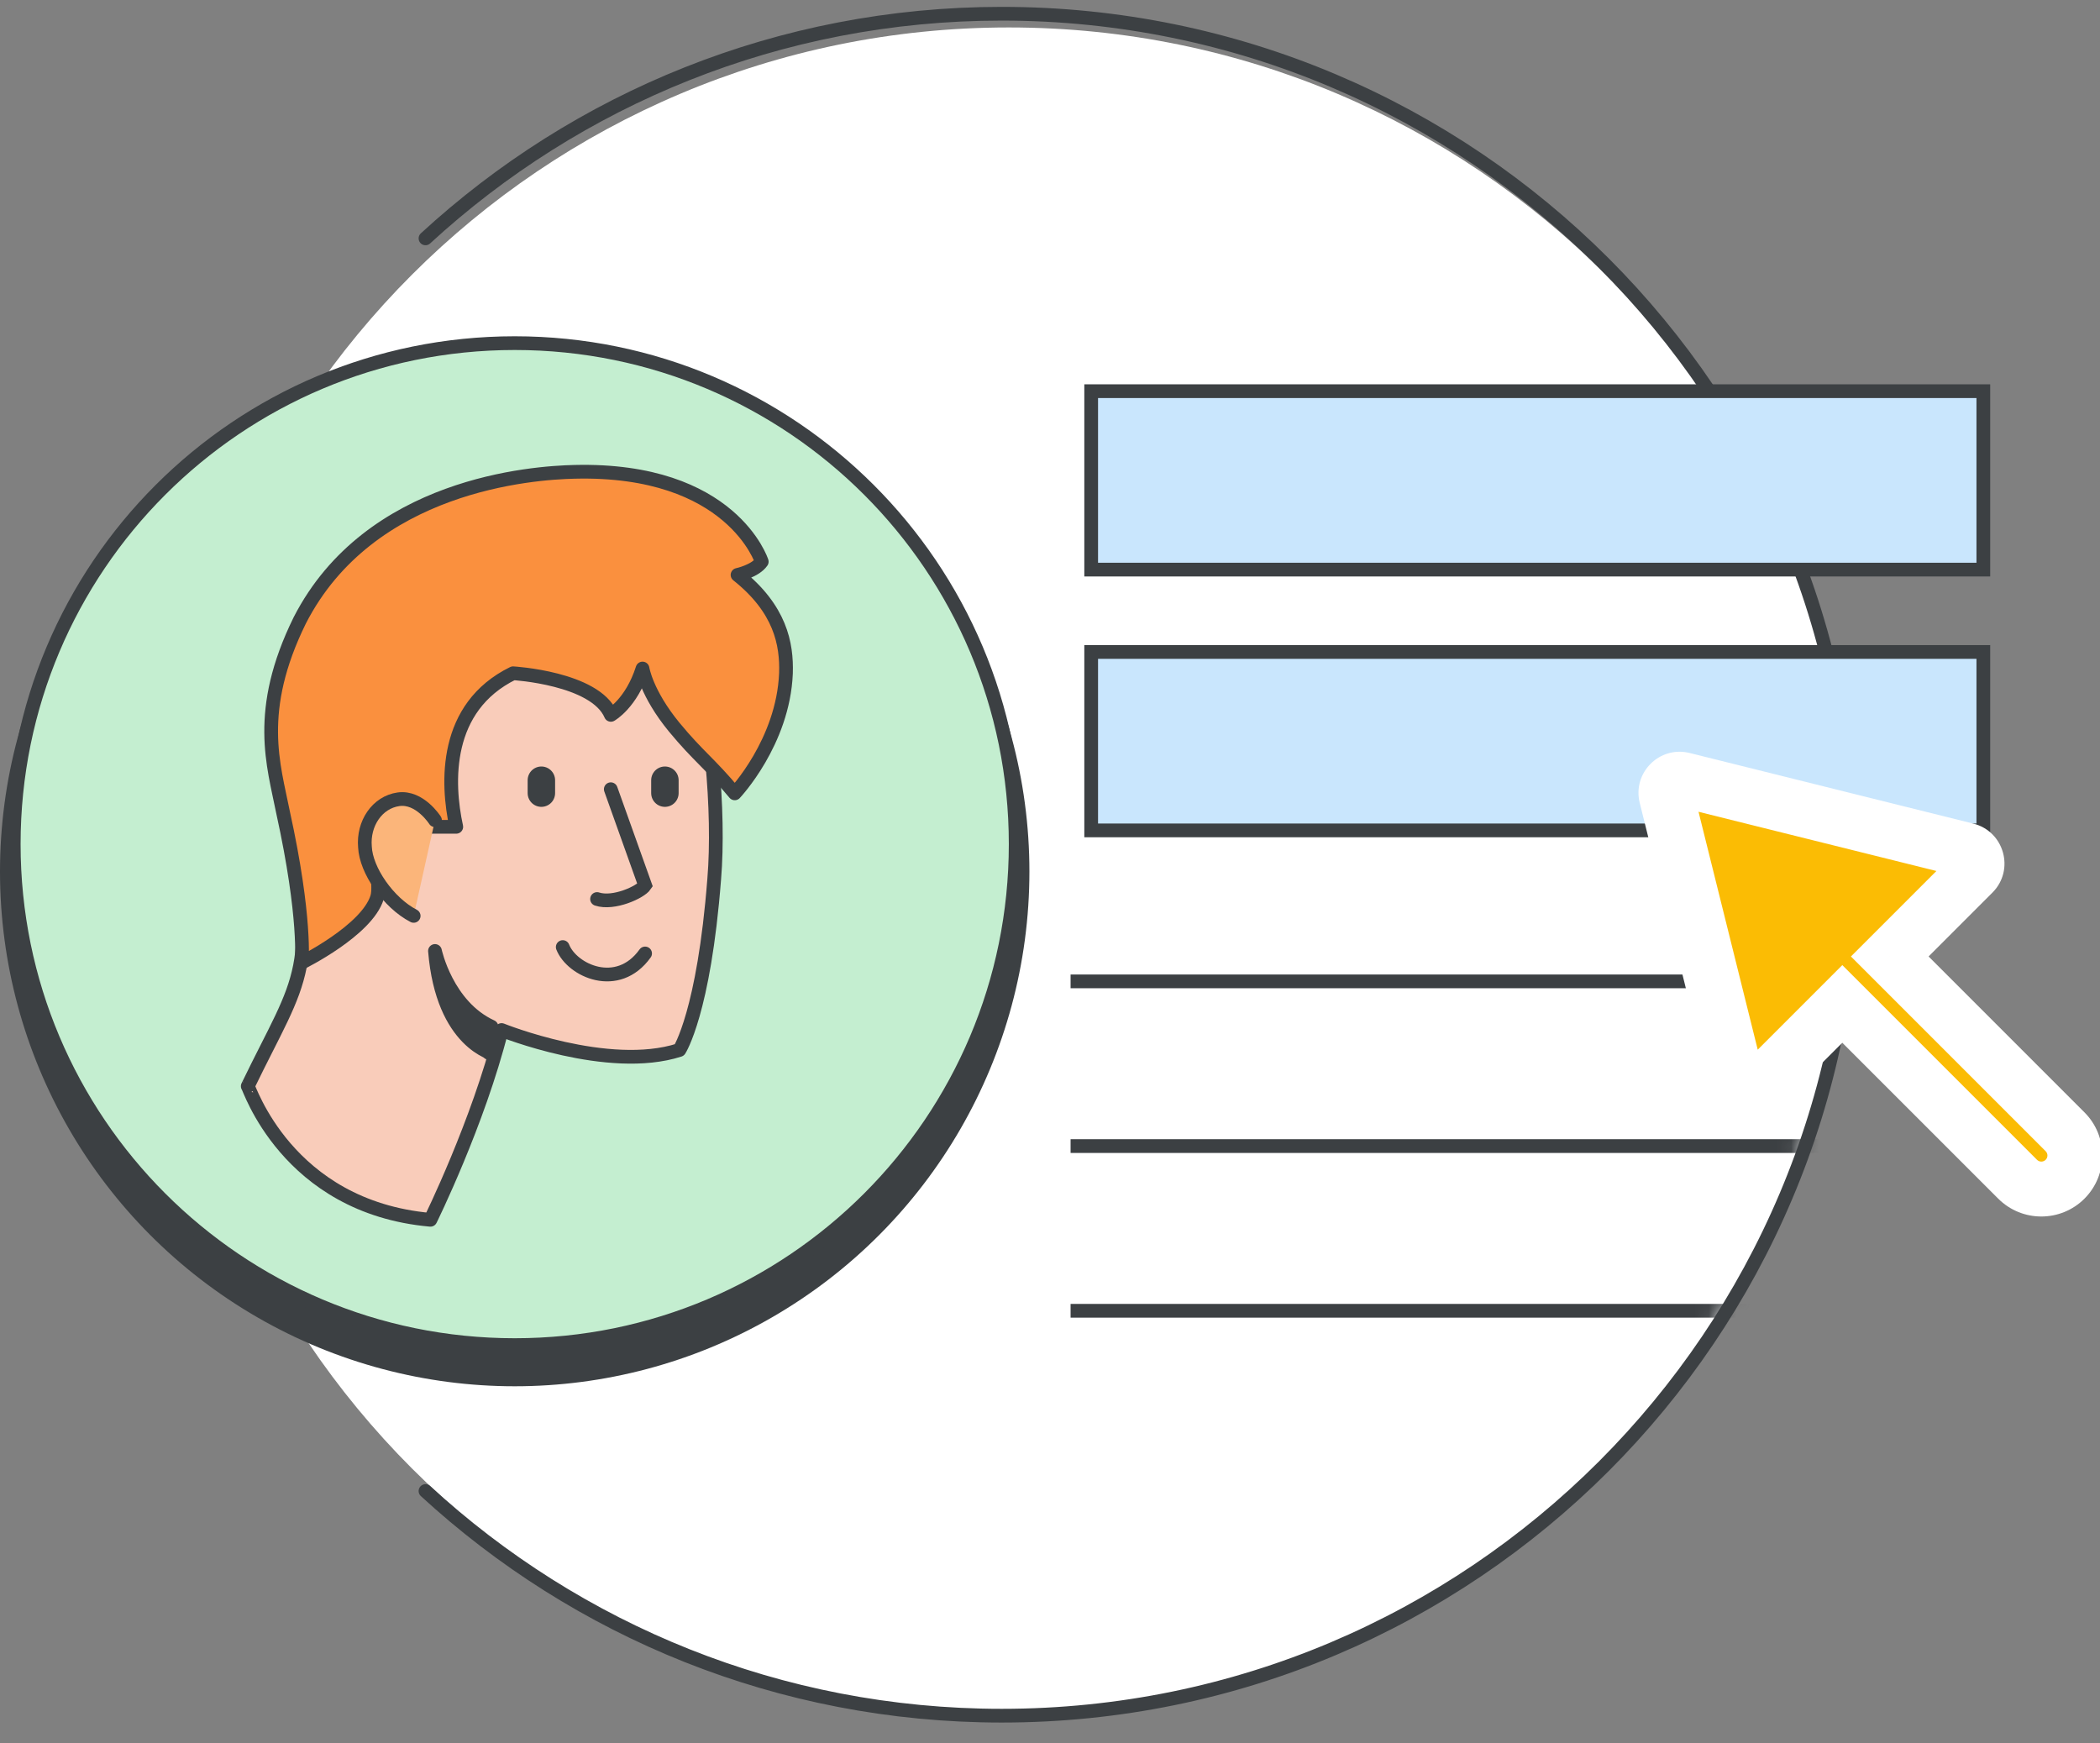 <svg width="153" height="127" viewBox="0 0 153 127" fill="none" xmlns="http://www.w3.org/2000/svg">
<rect x="0" y="0" width="153" height="127" fill="#808080" stroke="none"/>
<g id="change-a-users-profile-name-circle-graphic" clip-path="url(#clip0_4255_1488)">
<path id="background" d="M73.5 125C107.466 125 135 97.466 135 63.5C135 29.535 107.466 2 73.5 2C39.535 2 12 29.535 12 63.5C12 97.466 39.535 125 73.5 125Z" fill="white"/>
<g id="Group 2334">
<g id="text">
<mask id="mask0_4255_1488" style="mask-type:alpha" maskUnits="userSpaceOnUse" x="10" y="0" width="125" height="125">
<path id="mask" d="M134.5 62.5C134.5 96.742 106.742 124.5 72.5 124.5C38.258 124.5 10.5 96.742 10.5 62.5C10.5 28.258 38.258 0.5 72.5 0.5C106.742 0.5 134.5 28.258 134.5 62.5Z" fill="white" stroke="#3C4043"/>
</mask>
<g mask="url(#mask0_4255_1488)">
<line id="Line 232" x1="78" y1="71.5" x2="144" y2="71.5" stroke="#3C4043"/>
<line id="Line 233" x1="78" y1="83.5" x2="144" y2="83.5" stroke="#3C4043"/>
<line id="Line 235" x1="78" y1="95.5" x2="144" y2="95.5" stroke="#3C4043"/>
</g>
</g>
<path id="border" d="M31 17.368C42.045 7.206 56.79 1 72.984 1C107.235 1 135 28.758 135 63C135 97.242 107.235 125 72.984 125C56.79 125 42.045 118.794 31 108.632" stroke="#3C4043" stroke-linecap="round"/>
<circle id="shadow" cx="37.5" cy="63.5" r="37.5" fill="#3C4043"/>
<path id="Oval" d="M37.5 98C57.658 98 74 81.658 74 61.5C74 41.342 57.658 25 37.5 25C17.342 25 1 41.342 1 61.5C1 81.658 17.342 98 37.5 98Z" fill="#C4EED0" stroke="#3C4043"/>
<g id="man">
<path id="Path" d="M31.358 88.871C31.358 88.871 34.839 81.824 36.545 75.045C36.545 75.045 44.313 78.178 49.5 76.5C49.5 76.5 51.285 73.77 52.036 64.038C52.445 59.138 51.763 51.688 50.398 47.124C48.897 41.956 43.778 38.466 35.385 39.741C23.988 41.419 18.733 47.594 20.849 58.266C23.305 70.951 22.009 70.951 18.051 79.139C18.119 79.072 20.849 87.931 31.358 88.871Z" fill="#F9CCBA" stroke="#3C4043" stroke-linecap="round" stroke-linejoin="round"/>
<path id="Vector 127" d="M44.5 57.5L47 64.5C46.667 65 44.7 65.9 43.5 65.5" stroke="#3C4043" stroke-linecap="round"/>
<path id="Path_2" d="M36.006 76.8C36.006 76.8 32.246 76.029 31.691 69.284C31.691 69.284 32.54 73.303 35.807 74.802C35.807 74.802 35.622 75.552 35.499 76.165C35.252 76.846 36.006 76.8 36.006 76.8Z" fill="#3C4043" stroke="#3C4043" stroke-linecap="round" stroke-linejoin="round"/>
<path id="Path_3" d="M27.475 65.381C26.728 67.793 21.979 70.135 21.979 70.135C21.979 70.135 22.318 66.897 20.621 59.18C19.943 55.752 18.586 51.808 21.843 45.193C26.932 35.272 38.807 34.445 41.86 34.376C53.328 34.1 55.499 40.922 55.499 40.922C55.024 41.611 53.735 41.886 53.735 41.886C56.856 44.367 57.331 46.916 57.263 49.052C57.06 54.081 53.531 57.802 53.531 57.802C51.699 55.597 50.885 55.115 49.121 52.979C47.085 50.499 46.813 48.707 46.813 48.707C45.999 51.257 44.506 52.083 44.506 52.083C43.353 49.396 37.382 49.052 37.382 49.052C32.334 51.532 32.542 57.023 33.242 60.239H31.546L30.515 60.264L30.189 59.861C30.189 59.861 28.084 59.538 27.475 60.895C27.038 61.868 27.787 64.374 27.475 65.381Z" fill="#FA903E" stroke="#3C4043" stroke-linecap="round" stroke-linejoin="round"/>
<path id="Path_4" d="M31.692 59.758C31.692 59.758 30.582 58.011 29.03 58.233C27.477 58.454 26.442 60.006 26.59 61.705C26.664 63.404 28.291 65.769 30.139 66.729" fill="#FBB57A"/>
<path id="Path_5" d="M31.692 59.758C31.692 59.758 30.582 58.011 29.03 58.233C27.477 58.454 26.442 60.006 26.59 61.705C26.664 63.404 28.291 65.769 30.139 66.729" stroke="#3C4043" stroke-linecap="round" stroke-linejoin="round"/>
<path id="Vector 126" d="M41 69C41.667 70.707 45 72.259 47 69.466" stroke="#3C4043" stroke-linecap="round"/>
<path id="Vector" d="M48.443 56.845V57.785" stroke="#3C4043" stroke-width="2" stroke-linecap="round" stroke-linejoin="round"/>
<path id="Vector_2" d="M39.443 56.845V57.785" stroke="#3C4043" stroke-width="2" stroke-linecap="round" stroke-linejoin="round"/>
</g>
</g>
<rect id="Rectangle 155" x="79.5" y="28.5" width="65" height="13" fill="#C9E6FD" stroke="#3C4043"/>
<rect id="Rectangle 156" x="79.5" y="47.5" width="65" height="13" fill="#C9E6FD" stroke="#3C4043"/>
<g id="Cursor ">
<g id="Union">
<mask id="path-20-outside-1_4255_1488" maskUnits="userSpaceOnUse" x="109.493" y="45.559" width="52.326" height="52.326" fill="black">
<rect fill="white" x="109.493" y="45.559" width="52.326" height="52.326"/>
<path fill-rule="evenodd" clip-rule="evenodd" d="M122.619 56.802C121.887 56.619 121.225 57.282 121.407 58.014L126.55 78.675C126.738 79.43 127.677 79.691 128.227 79.141L134.225 73.143L146.997 85.915C147.952 86.87 149.5 86.87 150.454 85.915C151.409 84.96 151.409 83.412 150.454 82.458L137.682 69.686L143.746 63.622C144.296 63.072 144.035 62.132 143.281 61.944L122.619 56.802Z"/>
</mask>
<path fill-rule="evenodd" clip-rule="evenodd" d="M122.619 56.802C121.887 56.619 121.225 57.282 121.407 58.014L126.55 78.675C126.738 79.43 127.677 79.691 128.227 79.141L134.225 73.143L146.997 85.915C147.952 86.87 149.5 86.87 150.454 85.915C151.409 84.96 151.409 83.412 150.454 82.458L137.682 69.686L143.746 63.622C144.296 63.072 144.035 62.132 143.281 61.944L122.619 56.802Z" fill="#FBBC04"/>
<path d="M121.407 58.014L119.466 58.497L119.466 58.497L121.407 58.014ZM122.619 56.802L122.136 58.742L122.136 58.742L122.619 56.802ZM126.55 78.675L124.609 79.159L126.55 78.675ZM134.225 73.143L135.64 71.729L134.225 70.314L132.811 71.729L134.225 73.143ZM137.682 69.686L136.268 68.272L134.854 69.686L136.268 71.1L137.682 69.686ZM143.746 63.622L145.16 65.036L143.746 63.622ZM143.281 61.944L142.797 63.885L143.281 61.944ZM123.348 57.53C123.53 58.262 122.867 58.925 122.136 58.742L123.102 54.861C120.907 54.314 118.92 56.301 119.466 58.497L123.348 57.53ZM128.49 78.192L123.348 57.53L119.466 58.497L124.609 79.159L128.49 78.192ZM126.813 77.727C127.363 77.177 128.303 77.438 128.49 78.192L124.609 79.159C125.172 81.423 127.992 82.205 129.641 80.555L126.813 77.727ZM132.811 71.729L126.813 77.727L129.641 80.555L135.64 74.557L132.811 71.729ZM148.412 84.501L135.64 71.729L132.811 74.557L145.583 87.329L148.412 84.501ZM149.04 84.501C148.867 84.674 148.585 84.674 148.412 84.501L145.583 87.329C147.319 89.065 150.133 89.065 151.869 87.329L149.04 84.501ZM149.04 83.872C149.214 84.046 149.214 84.327 149.04 84.501L151.869 87.329C153.604 85.593 153.604 82.779 151.869 81.044L149.04 83.872ZM136.268 71.1L149.04 83.872L151.869 81.044L139.097 68.272L136.268 71.1ZM142.332 62.208L136.268 68.272L139.097 71.1L145.16 65.036L142.332 62.208ZM142.797 63.885C142.043 63.697 141.782 62.758 142.332 62.208L145.16 65.036C146.81 63.386 146.028 60.567 143.764 60.004L142.797 63.885ZM122.136 58.742L142.797 63.885L143.764 60.004L123.102 54.861L122.136 58.742Z" fill="white" mask="url(#path-20-outside-1_4255_1488)"/>
</g>
</g>
</g>
<defs>
<clipPath id="clip0_4255_1488">
<rect width="153" height="127" fill="white" transform="matrix(-1 0 0 1 153 0)"/>
</clipPath>
</defs>
</svg>
